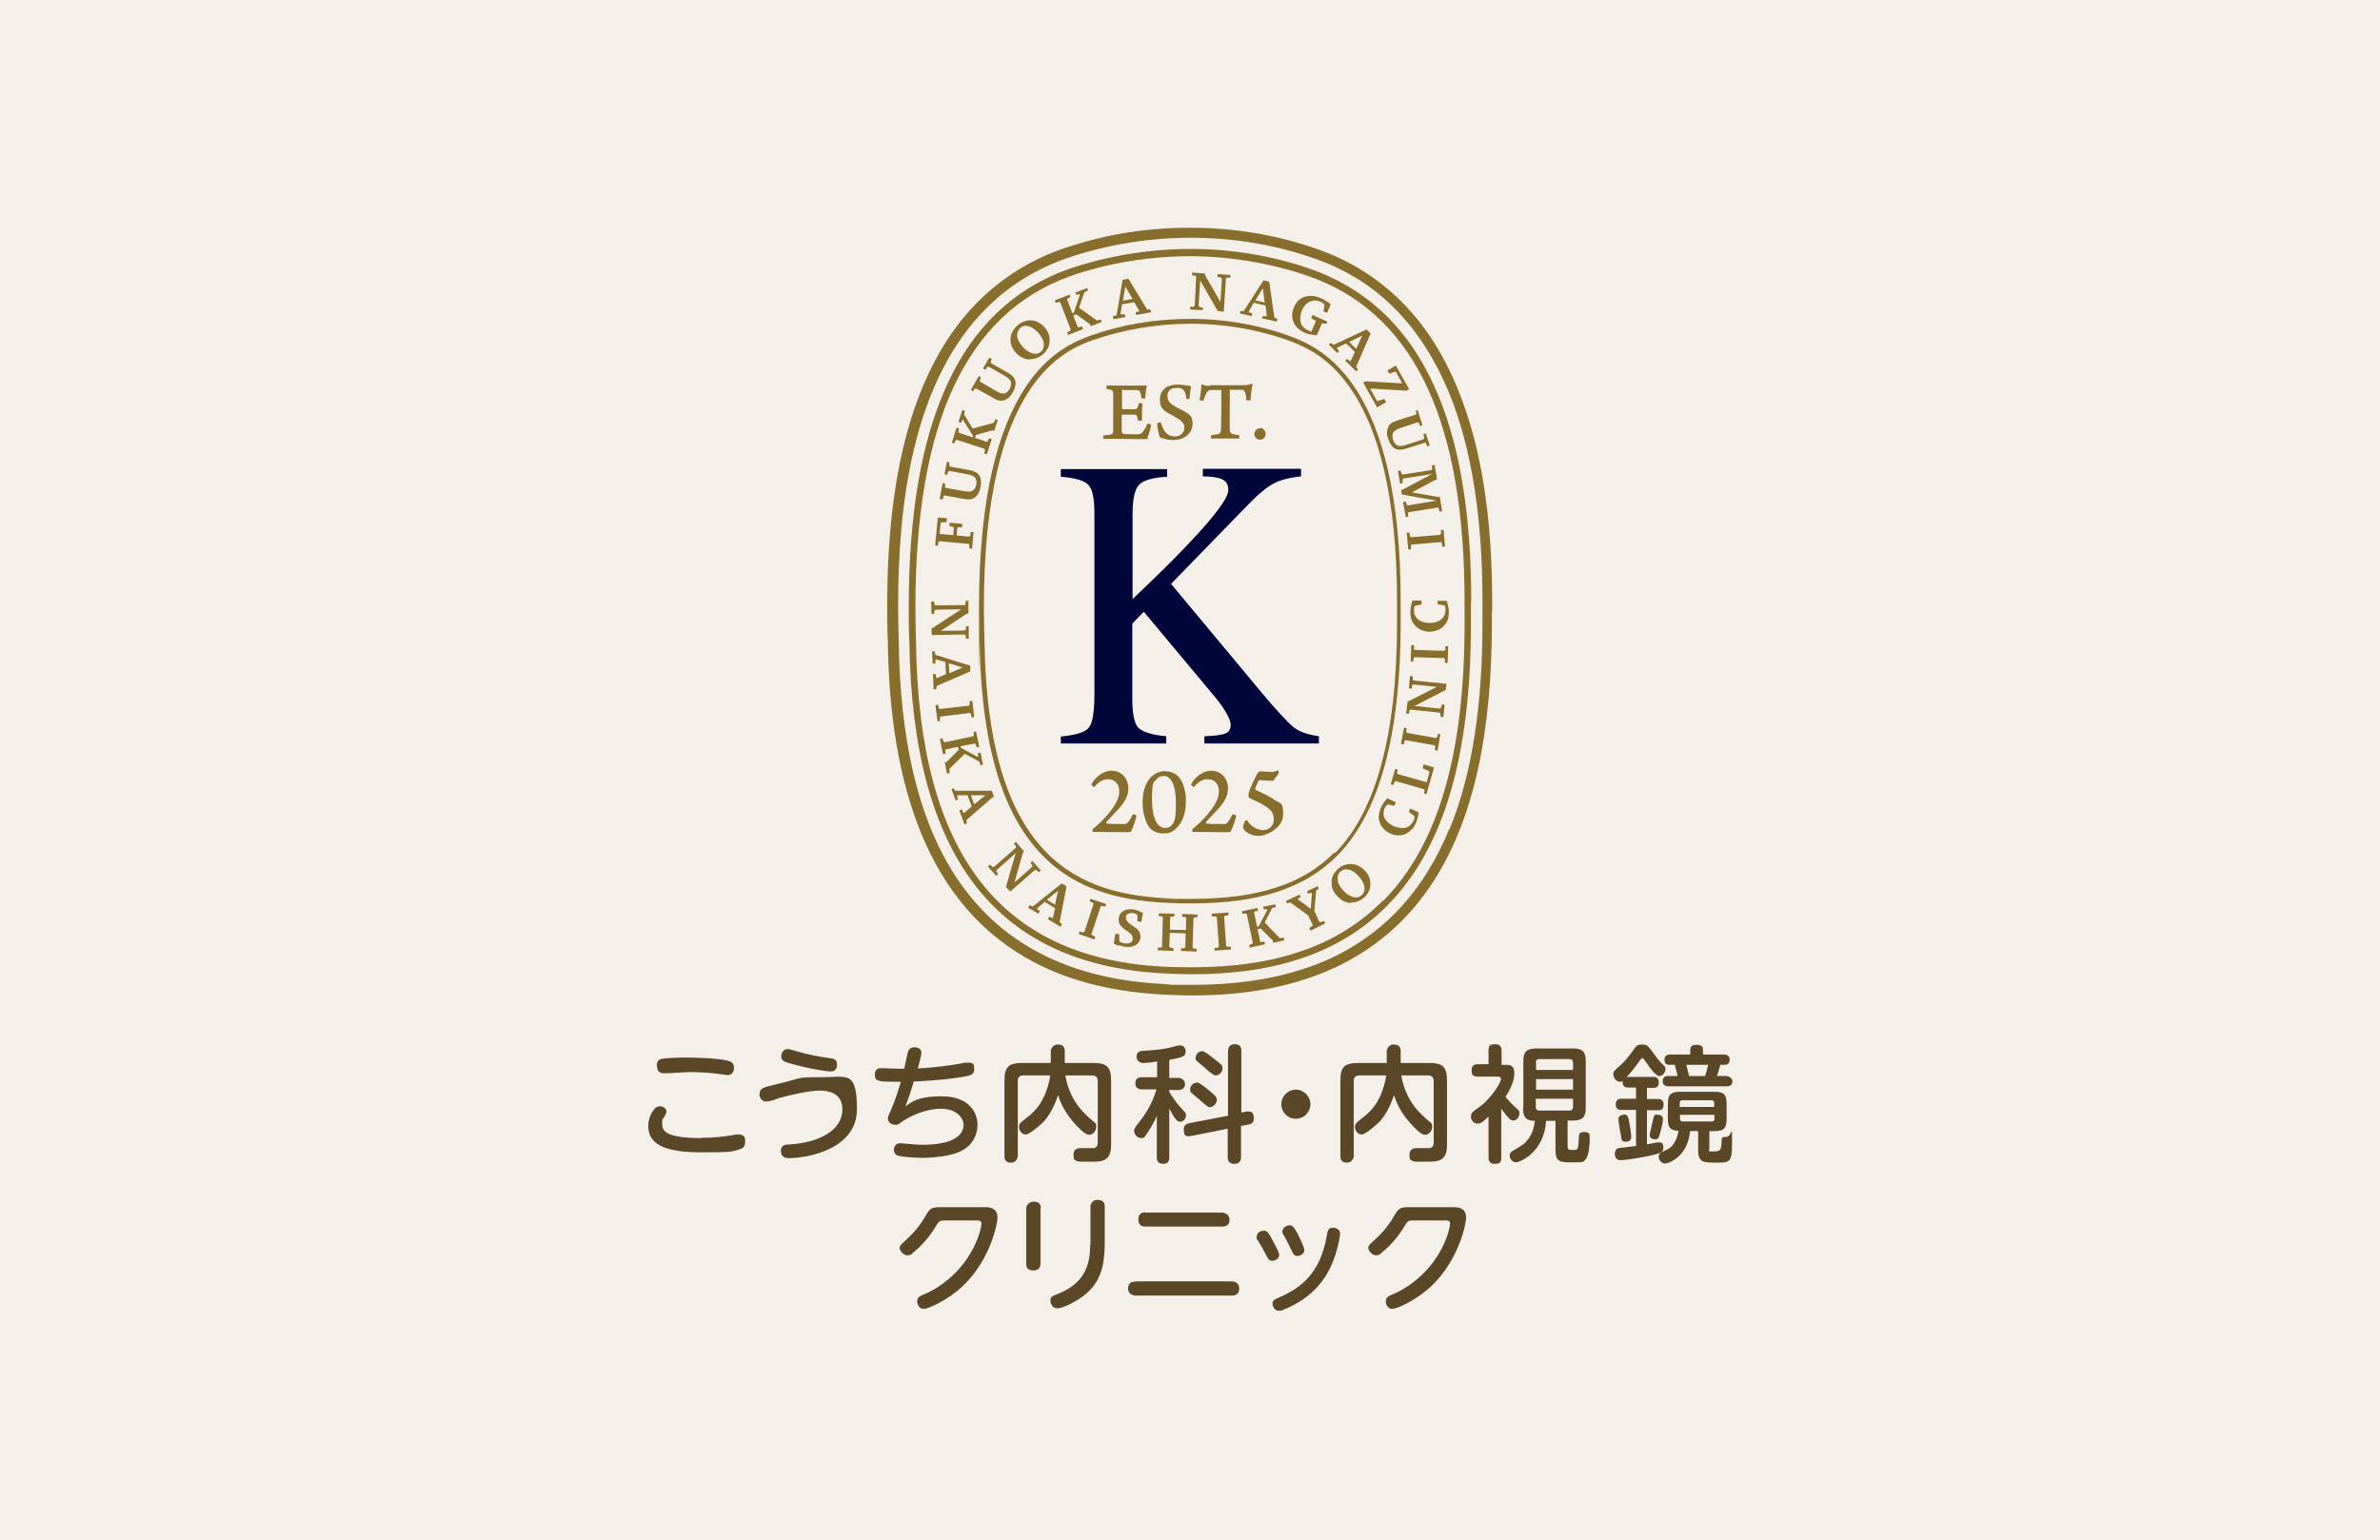 <?xml version="1.0" encoding="UTF-8"?>
<svg id="_レイヤー_2" xmlns="http://www.w3.org/2000/svg" version="1.1" viewBox="0 0 785.7 508.5">
  <!-- Generator: Adobe Illustrator 29.2.1, SVG Export Plug-In . SVG Version: 2.1.0 Build 116)  -->
  <defs>
    <style>
      .st0 {
        fill: #594727;
      }

      .st1 {
        fill: #876e2d;
      }

      .st2 {
        fill: #f4efe8;
      }

      .st3 {
        fill: #00053a;
      }
    </style>
  </defs>
  <g id="_レイヤー_1-2">
    <rect class="st2" y="0" width="785.7" height="508.5"/>
    <g id="_レイヤー_1-21" data-name="_レイヤー_1-2">
      <path class="st0" d="M250.7,361.2c0,1,.6,2.5,2.2,2.5s3.3-.8,4.2-1.1c3.7-1,9.9-2.5,13.6-2.5s7.4,1.4,7.4,6.2c0,7.1-7.9,11-17.5,11.6-1.7,0-2.8.4-2.8,2.1s1,2.4,2.7,2.4c6.4,0,22.4-3.1,22.4-16.1s-3.3-10.6-12-10.6-5.6.2-14.1,2.2c-5.2,1.2-6,1.5-6,3.3h0s0,0,0,0ZM257.9,348.8c0,1.5,1,1.8,3.5,2.5,6.4,1.8,11.9,2.5,12.8,2.5,1.6,0,2.1-1,2.1-2.3s-.4-1.9-2.4-2.1c-3.7-.5-7.3-1.2-10.6-2.2-.5-.2-2.8-.8-3.3-.8-1.2,0-2.1,1.1-2.1,2.5h0ZM216.9,351.9c0,.7,0,2.5,2.3,2.5s7.1-.4,8.4-.4c3.6,0,7.1.2,11.1.8,1,.1,1.1.2,1.5.2,2.1,0,2.1-2.2,2.1-2.5s0-1.5-1.3-2c-2.8-1.2-13.1-1.3-14.5-1.3-3.1,0-7.3.2-8.3.5-1.2.4-1.4,1.4-1.4,2.2h0ZM231.6,375.8c-12,0-13-2.5-13-4.6s0-1.2.8-2.6c.5-1,.6-1.1.6-1.6,0-1-1.1-1.7-2.1-1.7-2.4,0-3.9,4-3.9,6.5,0,7,7.5,8.7,17.8,8.7s10.2-.3,12.6-1.1c1.1-.3,1.6-1.1,1.6-2.3s0-2.5-2.2-2.5-.7,0-1.2.1c-3.9.6-6.1,1-11.1,1h0Z"/>
      <path class="st0" d="M301.8,357.1c1.1,0,9.5-.4,16.5-1.6,2.1-.4,3.3-.7,3.3-2.3s0-2.3-2-2.3-.8,0-3.7.5c-2,.3-6.8,1.1-12.9,1.4.3-1.2,1.2-4.5,1.2-5.2,0-1.2-1.2-1.8-2.4-1.8s-1.9.8-2.1,1.7c-.2.8-1,4.5-1.2,5.4h-1.5c-.9,0-5.2-.2-6.2-.2-1.8,0-2,1.4-2,2.1,0,2.4,1.2,2.4,8.6,2.4-1.3,4.5-2.6,7.8-3.1,8.9-.5,1.2-1.2,2.6-1.2,3.2,0,1.2,1.2,2.1,2.4,2.1s.8-.1,2.7-1.3c2.3-1.5,7.2-4,12.5-4s7.4,3.3,7.4,5.2c0,6.7-11.4,6.7-13.5,6.7s-3.9-.2-5.9-.4c-.9-.1-1.2-.1-1.6-.1-1.1,0-2,.9-2,2.1s.7,1.8,1.4,2c1.5.4,5.1.7,8.2.7s8.9-.5,12.1-2c5-2.3,5.9-6.5,5.9-8.9,0-4.2-2.9-9.4-11.8-9.4s-10.4,2.4-12,3.3c1.5-3.8,2.2-6.4,2.8-8.3h0Z"/>
      <path class="st0" d="M346.7,355.2c-.1.8-.4,2.6-1.2,4.8-2,5.7-4.8,7.7-7.6,9.9-.8.6-1.5,1.2-1.5,2.2s.8,2.5,2.2,2.5,5.5-3.7,6-4.3c2.5-2.8,3.8-6.1,4.7-8.7.6,1.9,2.1,6.1,6.6,10.6,2.5,2.5,3.2,2.5,3.7,2.5,1.2,0,2.3-1.3,2.3-2.6s-.4-1.3-1.2-2c-2.8-2.4-7.6-6.6-9-15h8.8c1.3,0,1.9.7,1.9,1.8v20.4c0,1-.4,1.7-1.4,1.8-.6,0-3.5,0-4.1,0-1.5,0-2.5.5-2.5,2.2s.3,1.7,1.2,2.1c.5.2,1,.2,3.7.2s4.1,0,5.3-.6c2-1,2.2-3.2,2.2-5.1v-21.2c0-4.5-1.6-5.7-5.7-5.7h-9.6v-3.9c0-1.6-.8-2.2-2.4-2.2s-2.2,1.6-2.2,2.2v3.9h-9.6c-4.1,0-5.7,1.2-5.7,5.7v25c0,1.7.8,2.2,2.3,2.2s2.1-1.5,2.1-2.2v-24.8c0-1.1.5-1.8,1.9-1.8h8.7,0Z"/>
      <path class="st0" d="M395.1,357.5c-1.3,0-2.2,1.2-2.2,2.2s.3,1,.6,1.3c.9.8,2.5,2.1,3.4,2.9,1.7,1.5,1.9,1.7,2.5,1.7,1.2,0,2.3-1.4,2.3-2.4s-.5-1.4-2.4-3c-1-.8-3.3-2.8-4.2-2.8h0ZM396.9,347.1c-1.5,0-2.2,1.4-2.2,2.2s.2.9.7,1.3c1,.8,2.5,2.1,3.5,3,1.5,1.2,1.9,1.5,2.5,1.5,1.2,0,2.2-1.3,2.2-2.3s-.1-1.1-3.2-3.5c-.9-.7-2.7-2.2-3.5-2.2h0ZM386.3,349.9c4.6-.8,5.1-1.3,5.1-2.7s-.9-2-1.8-2-.7,0-2.9.6c-2.9.8-6.7,1-9.4,1.2-.8,0-2.1.2-2.1,1.9s1.6,2.1,2.2,2.1c1.3,0,4-.4,4.6-.5v5.2h-5c-.5,0-2.2,0-2.2,2s1.8,2,2.2,2h4.8c-.8,2.5-2.2,6.4-5.5,10.5-1.8,2.4-1.9,2.4-1.9,3.2,0,1.2,1.1,2.4,2.3,2.4s1.3-.6,2-1.6c.7-1,2-3.1,3.2-5.7v13.6c0,.5,0,2.2,2.1,2.2s2-1.7,2-2.2v-16.1c.2.3,1,2,1.8,3.1.5.7,1,1.3,1.9,1.3s1.8-1,1.8-2,0-.8-2-3c-1.1-1.2-2.5-3.2-3.5-4.9v-.6h3.1c1.2,0,2.1-.6,2.1-2s-1.5-2-2.1-2h-3.1v-5.8h0s0,0,0,0ZM409.8,367.5v-20.5c0-1.4-.5-2.2-2.3-2.2s-2.1,1.6-2.1,2.2v21.4l-12.9,2.5c-.8.2-1.7.6-1.7,2s.1,2.7,2.4,2.2l12.1-2.4v9.4c0,.9.2,2.2,2.2,2.2s2.2-1.5,2.2-2.2v-10.3l2.5-.5c.8-.1,1.7-.5,1.7-2s-.4-2.3-1.8-2.3-.4,0-.6,0l-1.8.4h0Z"/>
      <path class="st0" d="M427.8,359.8c-2.6,0-4.8,2.1-4.8,4.8s2.1,4.8,4.8,4.8,4.8-2.2,4.8-4.8-2.2-4.8-4.8-4.8Z"/>
      <path class="st0" d="M457.6,355.2c-.1.8-.4,2.6-1.2,4.8-2,5.7-4.8,7.7-7.6,9.9-.8.6-1.5,1.2-1.5,2.2s.8,2.5,2.2,2.5,5.5-3.7,6-4.3c2.5-2.8,3.8-6.1,4.7-8.7.6,1.9,2.1,6.1,6.6,10.6,2.5,2.5,3.2,2.5,3.7,2.5,1.2,0,2.3-1.3,2.3-2.6s-.4-1.3-1.2-2c-2.8-2.4-7.6-6.6-9-15h8.8c1.3,0,1.9.7,1.9,1.8v20.4c0,1-.4,1.7-1.4,1.8-.6,0-3.5,0-4.1,0-1.5,0-2.5.5-2.5,2.2s.3,1.7,1.2,2.1c.5.2,1,.2,3.7.2s4.1,0,5.3-.6c2-1,2.2-3.2,2.2-5.1v-21.2c0-4.5-1.6-5.7-5.7-5.7h-9.6v-3.9c0-1.6-.8-2.2-2.4-2.2s-2.2,1.6-2.2,2.2v3.9h-9.6c-4.1,0-5.7,1.2-5.7,5.7v25c0,1.7.8,2.2,2.3,2.2s2.1-1.5,2.1-2.2v-24.8c0-1.1.5-1.8,1.9-1.8h8.7,0Z"/>
      <path class="st0" d="M495.7,351.4v-4.4c0-.8-.1-2.2-2-2.2s-2.3.5-2.3,2.2v4.4h-3.4c-.5,0-2.2,0-2.2,1.9s.7,2.2,2.2,2.2h6.5c.2,0,1,0,1,.7,0,1.6-3.6,6.7-6.8,9.1-.4.3-2.4,1.7-2.5,1.9-.3.3-.6.8-.6,1.5,0,1.1.8,2.3,2.1,2.3s1.7-.5,3.7-2.3v13.4c0,.6,0,2.2,2,2.2s2.2-.6,2.2-2.2v-16c2.7,3.7,3.3,3.9,4,3.9,1.1,0,2-1.3,2-2.3s-.1-.9-1.8-2.5c-1-.9-2.1-2.2-2.8-3,1.4-2.2,2.9-5.1,2.9-7.7s-1-2.9-3.3-2.9h-1,0ZM519.3,362.8v2.7c0,.8-.4,1.2-1.2,1.2h-9.9c-.8,0-1.2-.4-1.2-1.2v-2.7h12.2,0ZM507,350.9c0-.8.4-1.2,1.2-1.2h9.9c.8,0,1.2.4,1.2,1.2v2.4h-12.2v-2.4h0ZM519.3,359.8h-12.2v-3.5h12.2v3.5ZM502.8,366c0,3.1,1.2,4.1,3.9,4.1-.2,1.5-.5,3.7-2.1,5.9-1.2,1.7-1.9,2.1-5.2,4-.8.4-1,1-1,1.6,0,1.2,1,2.2,2.1,2.2s9.3-3.2,9.9-13.7h3.1v9.4c0,4.2,1.4,4.3,5.4,4.3s3.8,0,4.7-1.2c1-1.3,1.2-4.9,1.2-6.6s0-2.2-1.9-2.2-1.6.9-1.7,2.6c-.2,3.3-.3,3.3-1.8,3.3s-1.9,0-1.9-1.3v-8.4h1.8c3.1,0,4.2-1.1,4.2-4.1v-15.6c0-3.1-1.2-4.1-4.2-4.1h-12.2c-2.9,0-4.2,1-4.2,4.1v15.6h0,0Z"/>
      <path class="st0" d="M547,368c-1,0-1,.5-1.4,2.2-.3,1.6-1,4.1-1,4.6,0,1.1,1.2,1.4,1.8,1.4,1.1,0,1.2-.6,1.6-1.9.5-1.7,1-4,1-4.7,0-1.5-1.3-1.5-2-1.5h0ZM536.1,368.1c-.7,0-1.8.3-1.8,1.3s.6,4.7.8,5.4c.2,1.5.2,2.2,1.5,2.2s1.9-.5,1.9-1.6-.3-3.1-.7-5c-.3-1.8-.5-2.4-1.8-2.4h0,0ZM557.6,355.3c-.1-.6-.8-3.2-.9-3.7h7.2c-.3,1.5-.8,3.2-1,3.7h-5.3ZM562.2,348.2v-1.6c0-1.5-1.3-1.6-2.2-1.6s-2,.2-2,1.6v1.6h-6.6c-1.1,0-1.9.4-1.9,1.7s.6,1.7,1.7,1.7h1.7c.8,3.1.9,3.4.9,3.7h-3.1c-1.2,0-1.8.6-1.8,1.7,0,1.6,1.4,1.7,1.9,1.7h19.2c1.2,0,1.9-.5,1.9-1.7s-1.5-1.7-1.9-1.7h-3.2c.1-.4.8-2.2,1.1-3.7h1.4c1.1,0,1.7-.6,1.7-1.7,0-1.5-1.2-1.7-1.9-1.7h-6.8,0ZM537.4,355.6c0,0-.2,0-.4,0,1.2-1.2,2.5-2.8,4.4-5.5.4-.5.5-.7.8-.7s.4.2,1.4,1.6c1.1,1.7,3.1,4.3,4.2,4.3s2-1.2,2-2.2-.2-.9-.8-1.5c-1.1-1.1-1.8-1.9-3.2-3.9-1.7-2.3-2-2.8-3.6-2.8s-1.8.2-2.7,1.4c-1.6,2.3-2.8,3.9-4.6,5.5-2.1,1.8-2.3,2-2.3,3s1,2.4,2.1,2.4.7-.2,1-.4c0,.3-.4,2.3,1.8,2.3h2.6v3.7h-4.7c-.6,0-2,0-2,1.9s1.5,1.8,2,1.8h4.7v11.9c-.9.1-5.3.7-5.7.7-1,.1-1.3,1.3-1.3,1.8,0,1.2.5,2.2,1.9,2.2s7.5-.9,11.4-1.9c1.8-.5,2.7-.7,2.7-2.2s-.5-1.8-1.4-1.8-3.4.6-4,.7v-11.3h3.7c1,0,1.8-.2,1.8-1.9s-1.2-1.8-1.8-1.8h-3.7v-3.7h2.1c.6,0,1.8,0,1.8-1.8s-1.3-1.8-1.8-1.8h-8.2s0,0,0,0ZM566,369.4c0,.6-.3.9-.9.9h-9.6c-.6,0-.9-.3-.9-.9v-1.3h11.4v1.3h0ZM554.5,365.5v-1.3c0-.5.2-.9.9-.9h9.6c.7,0,.9.4.9.9v1.3h-11.4,0ZM550.6,369.1c0,3.4.8,4.1,3.5,4.3-.5,3.8-2.6,5.7-3.6,6.1-2.6,1.2-2.9,1.4-2.9,2.5s1,2.2,2.1,2.2,7.5-2.2,8.2-10.7h2.7v6.1c0,4.3,1.7,4.3,6.1,4.3s5.1,0,5.1-6.8,0-1.7-1.9-1.7-1.4.5-1.6,2.3c-.2,2.1-.4,2.5-2.6,2.5s-1.4,0-1.4-1.2v-5.5h1.4c3.5,0,4.3-.9,4.3-4.3v-4.4c0-3.5-.8-4.3-4.3-4.3h-10.8c-3.5,0-4.3.9-4.3,4.3v4.4h0,0Z"/>
      <path class="st0" d="M311,398.6c-2.7,0-3.8,0-5.1,2.3-1.5,2.6-3.2,5.3-6.9,8.6-1.6,1.5-2,1.8-2,2.6s1.2,2.4,2.5,2.4,1.5-.5,2-.9c3-2.5,5.4-5.3,7.4-8.6,1-1.7,1.2-2,2.7-2h10.9c.7,0,1.5,0,1.5,1s-.6,3.7-2,6.7c-4,8.8-11.1,14.1-16.3,16.4-2.1.9-2.9,1.2-2.9,2.6s.9,2.5,2.2,2.5,7.9-2.8,13-7.7c9.2-8.9,11.3-20.8,11.3-22.4,0-3.5-3-3.5-4.2-3.5h-14.1Z"/>
      <path class="st0" d="M465.7,398.6c-2.7,0-3.8,0-5.1,2.3-1.5,2.6-3.2,5.3-6.9,8.6-1.6,1.5-2,1.8-2,2.6s1.2,2.4,2.5,2.4,1.5-.5,2-.9c3-2.5,5.4-5.3,7.4-8.6,1-1.7,1.2-2,2.7-2h10.9c.7,0,1.5,0,1.5,1s-.6,3.7-2,6.7c-4,8.8-11.1,14.1-16.3,16.4-2.1.9-2.9,1.2-2.9,2.6s.9,2.5,2.2,2.5,7.9-2.8,13-7.7c9.2-8.9,11.3-20.8,11.3-22.4,0-3.5-3-3.5-4.2-3.5h-14.1ZM442.4,407.4c0-1.8-1.9-2-2.3-2-1.7,0-1.8.9-2.2,3.2-2.2,11.9-8.4,16.5-14.9,19.5-2.6,1.1-2.9,1.3-2.9,2.4s.9,2.3,2,2.3.8,0,2.7-.8c9.2-4,12.8-10.2,14.4-13.5,2.6-5.5,3.2-10.9,3.2-11h0ZM423.3,406.5c0,.5.2,1,.7,1.7.8,1.5,1.5,2.8,2.1,4.1.9,1.9,1.1,2.4,2.2,2.4s2.3-.8,2.3-1.9-2.2-5.3-2.2-5.4c-1.3-2.3-1.7-2.8-2.7-2.8s-2.3.8-2.3,1.9h0ZM414.8,408.4c0,.5.2,1,.5,1.3,1.5,2.4,1.7,2.8,2.3,4,1.1,2.1,1.3,2.6,2.4,2.6s2.3-.8,2.3-1.9-2-4.4-2.8-6c-.9-1.5-1.2-2-2.3-2s-2.3.6-2.3,1.9h0ZM374.8,423.2c-1.2,0-2.4.4-2.4,2.3s1.9,2.3,2.4,2.3h31.9c1.2,0,2.4-.5,2.4-2.4s-1.8-2.3-2.4-2.3h-31.9ZM378.2,400.3c-.6,0-2.4,0-2.4,2.4s1.9,2.3,2.4,2.3h25.3c1.3,0,2.4-.5,2.4-2.3s-1.8-2.3-2.4-2.3h-25.3ZM359.9,410.9c0,5.5-1,12.3-10.1,16.1-2.6,1-3,1.2-3,2.4s.7,2.6,2.3,2.6,6.6-2.2,9.9-5.2c5.1-4.6,5.7-10.7,5.7-16.8v-11.6c0-1.5-.8-2.2-2.4-2.2s-2.3,1.3-2.3,2.2v12.5h0ZM343.6,399c0-1.6-.8-2.2-2.4-2.2s-2.4,1.3-2.4,2.2v18.3c0,1.2.4,2.2,2.4,2.2s2.3-1.4,2.3-2.2v-18.3Z"/>
      <polygon class="st1" points="307.5 202.7 308.4 202.7 308.5 201.6 308.8 201.3 317.3 201.2 307.5 207.6 307.6 209.7 318.5 209.5 318.8 209.9 318.9 210.9 319.8 210.9 319.8 206.7 318.9 206.8 318.8 207.9 318.5 208.2 310.6 208.3 319.2 202.6 319.7 202.6 319.7 198.4 318.8 198.4 318.7 199.6 318.5 199.8 308.8 199.9 308.5 199.6 308.3 198.6 307.4 198.6 307.5 202.7"/>
      <path class="st1" d="M308.8,216.2l-.2-1.1h-.9s.2,4,.2,4h.9s0-1.2,0-1.2l.2-.2,3.1.9.2,4-3,1.3h-.2c0-.1-.2-1.3-.2-1.3h-.9s.2,5,.2,5h.9s.1-1.1.1-1.1l11.1-4.8v-1.9c-.1,0-11.6-3.6-11.6-3.6ZM313.4,222.2l-.2-3.2,4.6,1.4-4.4,1.9h0Z"/>
      <polygon class="st1" points="309.5 238.2 310.3 238.1 310.3 236.9 310.5 236.6 320.2 235.4 320.5 235.7 320.8 236.9 321.6 236.8 321 231.4 320.1 231.5 320.1 232.7 319.9 233 310.3 234.1 309.9 233.9 309.7 232.7 308.8 232.8 309.5 238.2"/>
      <polygon class="st1" points="311.3 249 312.2 248.9 312 247.8 312.3 247.4 316.3 246.6 316.5 247.6 312.5 251.6 311.9 251.7 312.6 255.4 313.5 255.3 313.4 253.9 318.5 248.9 323.3 251.5 323.7 252.7 324.5 252.5 323.7 248.5 322.8 248.7 322.9 249.7 322.7 249.9 317.2 246.9 317.1 246.4 321.8 245.5 322.1 245.7 322.4 246.8 323.3 246.6 322.2 241.5 321.4 241.7 321.5 242.8 321.3 243.1 311.8 245.1 311.5 244.9 311.1 243.8 310.3 244 311.3 249"/>
      <path class="st1" d="M315.4,261.3l-.5-1-.8.3,1.4,3.7.8-.3-.3-1.1v-.3c.1,0,3.4,0,3.4,0l1.4,3.7-2.5,2.1h-.3s-.5-1.1-.5-1.1l-.8.3,1.7,4.6.8-.3-.2-1.1,9.1-7.9-.7-1.8h-12c0,0,0,0,0,0h0ZM321.6,265.6l-1.1-3h4.8c0,0-3.7,3-3.7,3h0Z"/>
      <polygon class="st1" points="328.9 289.2 329.5 288.6 328.9 287.7 329 287.3 335.3 281.7 332.1 292.9 333.5 294.4 341.6 287.3 342.1 287.3 342.9 288 343.6 287.4 340.8 284.3 340.2 284.9 340.8 285.8 340.8 286.2 334.9 291.4 337.7 281.5 338.1 281.2 335.4 278 334.7 278.6 335.4 279.5 335.4 279.9 328.1 286.3 327.6 286.2 326.8 285.5 326.1 286.1 328.9 289.2"/>
      <path class="st1" d="M340.9,299.3l-1-.4-.5.8,3.4,2,.5-.8-.9-.7v-.3s2.5-2.1,2.5-2.1l3.4,2.1-.7,3.2h-.2c0,.1-1-.4-1-.4l-.5.8,4.2,2.5.5-.8-.8-.7,2.3-11.8-1.6-1-9.4,7.5h0,0ZM348.4,298.8l-2.8-1.7,3.7-3-1,4.7h0Z"/>
      <polygon class="st1" points="361.3 310.2 361.6 309.3 360.5 308.8 360.3 308.5 363.4 299.2 363.7 299.1 364.9 299.4 365.2 298.5 360 296.8 359.7 297.6 360.8 298.1 361 298.5 358 307.7 357.6 307.9 356.4 307.6 356.1 308.4 361.3 310.2"/>
      <path class="st1" d="M369.4,312.1c.6.2,1.2.3,1.7.5,1.4.2,2.6.1,3.6-.4,1-.5,1.6-1.4,1.8-2.5,0-.5,0-1.1-.2-1.6-.2-.5-.5-1-1-1.4-.4-.3-.8-.7-1.4-1-.5-.4-.9-.6-1-.7-.5-.4-.8-.8-1-1.1-.2-.3-.2-.7-.2-1.1,0-.5.3-.9.8-1.1.4-.2,1-.3,1.6-.2.3,0,.5.1.7.2.2,0,.4.2.5.3l.2.3v1.9l1.3.2.5-2.9c-.5-.3-1.1-.5-1.6-.8-.5-.2-1.1-.3-1.6-.4-1.3-.2-2.3,0-3.2.5-.9.5-1.4,1.3-1.6,2.4,0,.4,0,.9.1,1.4s.4.9.8,1.3.9.9,1.7,1.4c.2.1.4.2.5.3.6.5,1.1.9,1.3,1.3.2.4.3.8.2,1.3,0,.5-.4.9-.8,1.1s-1.1.3-1.8.2c-.3,0-.5-.1-.8-.2s-.5-.2-.8-.3l-.2-.3v-2.2c0,0-1.3-.2-1.3-.2l-.5,3.3c.5.3,1.1.5,1.6.7h0Z"/>
      <polygon class="st1" points="382.5 302.5 383.6 302.6 383.9 302.9 383.6 312.6 383.3 312.9 382.2 312.9 382.2 313.8 387.4 314 387.4 313.1 386.3 312.9 386 312.6 386.2 308 391.4 308.2 391.3 312.8 391 313.1 389.9 313.1 389.9 314 395 314.2 395.1 313.3 394 313.2 393.7 312.9 394 303.2 394.3 302.9 395.4 302.8 395.4 302 390.3 301.8 390.2 302.7 391.3 302.8 391.6 303.1 391.5 307.1 386.2 307 386.3 303 386.6 302.7 387.7 302.6 387.7 301.7 382.6 301.6 382.5 302.5"/>
      <polygon class="st1" points="406.4 313.5 406.3 312.6 405.1 312.6 404.8 312.4 404.1 302.6 404.4 302.4 405.6 302.2 405.5 301.3 400 301.7 400.1 302.6 401.3 302.6 401.7 302.8 402.4 312.5 402.1 312.9 400.9 313 401 313.9 406.4 313.5"/>
      <polygon class="st1" points="417.6 311.8 417.4 310.9 416.4 311.1 416 310.9 415.2 306.8 416.2 306.6 420.2 310.6 420.3 311.3 424 310.5 423.8 309.6 422.5 309.8 417.5 304.6 420 299.8 421.2 299.5 421 298.6 417 299.4 417.2 300.3 418.2 300.2 418.4 300.4 415.5 305.9 415 306 414 301.3 414.2 301 415.3 300.7 415.1 299.8 410 300.9 410.2 301.8 411.3 301.6 411.6 301.8 413.6 311.4 413.4 311.7 412.4 312 412.5 312.9 417.6 311.8"/>
      <polygon class="st1" points="424.9 298.3 426 298 431.9 302.3 433.4 305.5 433.2 305.8 432.2 306.4 432.6 307.3 437.5 304.9 437.1 304.1 436 304.5 435.6 304.5 433.9 300.8 434.5 294 435.4 293.4 435 292.6 431.5 294.3 431.8 295.1 432.9 294.8 433.1 295 432.7 300.1 428.5 297 428.5 296.7 429.4 296.2 429 295.4 424.5 297.5 424.9 298.3"/>
      <path class="st1" d="M445.8,298c1.7.1,3.2-.5,4.6-1.7.6-.5,1-1.1,1.4-1.8s.5-1.4.6-2.1c0-.9,0-1.7-.3-2.5-.3-.8-.8-1.6-1.4-2.3-.7-.8-1.5-1.3-2.3-1.7-.8-.4-1.7-.6-2.7-.6-.7,0-1.4.2-2.1.4-.7.3-1.3.7-1.9,1.2-.6.6-1.1,1.2-1.5,1.9-.4.7-.6,1.4-.6,2.2,0,.8,0,1.7.3,2.5s.8,1.6,1.5,2.3c1.3,1.5,2.8,2.2,4.4,2.4h0s0,0,0,0ZM445.3,287.1c1.1.3,2.2,1.1,3.3,2.3,1,1.2,1.7,2.3,1.8,3.5.2,1.1-.1,2-.9,2.7-.8.7-1.7.9-2.8.6s-2.2-1-3.3-2.2c-1.1-1.2-1.7-2.3-1.8-3.5-.1-1.1.1-2,.9-2.7.8-.7,1.7-.9,2.8-.6h0Z"/>
      <path class="st1" d="M465.6,266.9l-.5,1.2,1.8,1.3v.4c.1.2,0,.4,0,.6,0,.2-.1.3-.2.5-.6,1.2-1.4,2-2.6,2.4-1.2.3-2.5.1-4-.5-1.4-.7-2.4-1.5-3-2.6-.5-1.1-.5-2.2,0-3.3.1-.2.2-.4.4-.6.1-.2.3-.4.5-.6h.4c0-.1,1.9.4,1.9.4l.5-1.2-2.8-1.3c-.5.5-.9,1-1.2,1.5s-.7,1-.9,1.6c-.4.9-.6,1.7-.7,2.5s0,1.6.3,2.4c.3.8.7,1.5,1.3,2.1.6.6,1.3,1.1,2.1,1.5,1.1.5,2.1.7,3.2.6,1.1,0,2.1-.4,3-1.1.4-.3.8-.7,1.2-1.1s.7-1,1-1.6c.3-.6.5-1.2.7-1.9.2-.6.3-1.3.3-1.9l-2.9-1.3h0Z"/>
      <polygon class="st1" points="473.4 253.4 470 252.4 469.6 253.7 471.7 254.6 471.9 254.9 471 258.3 461.4 255.6 461.2 255.2 461.4 254.1 460.6 253.9 459.1 259 460 259.2 460.4 258.1 460.7 257.9 470.1 260.6 470.3 260.9 470.1 262 470.9 262.3 473.4 253.4"/>
      <polygon class="st1" points="475.5 242.4 474.7 242.3 474.4 243.5 474 243.7 464.5 242 464.2 241.6 464.4 240.4 463.5 240.3 462.5 245.6 463.4 245.8 463.7 244.6 464 244.4 473.6 246.1 473.8 246.4 473.7 247.7 474.6 247.8 475.5 242.4"/>
      <polygon class="st1" points="476.9 232.7 476 232.6 475.7 233.7 475.4 234 467 233.1 477.3 227.8 477.5 225.8 466.7 224.7 466.4 224.4 466.4 223.3 465.5 223.2 465.1 227.3 466 227.4 466.2 226.3 466.5 226 474.3 226.8 465.1 231.5 464.7 231.5 464.2 235.6 465.1 235.7 465.3 234.6 465.6 234.3 475.2 235.3 475.5 235.6 475.6 236.7 476.5 236.8 476.9 232.7"/>
      <polygon class="st1" points="478.1 213.4 477.2 213.4 477.1 214.6 476.8 214.9 467 214.6 466.8 214.3 466.8 213 465.9 213 465.7 218.4 466.5 218.5 466.7 217.3 467 217 476.7 217.3 477 217.6 477 218.9 477.9 218.9 478.1 213.4"/>
      <path class="st1" d="M474.6,198.2v1.3l2.2.4.3.3c0,.2.1.4.1.6,0,.2,0,.4,0,.5,0,1.4-.5,2.4-1.4,3.2-.9.8-2.2,1.2-3.8,1.2s-2.8-.4-3.8-1.1c-.9-.8-1.4-1.8-1.4-3s0-.5,0-.7.1-.5.2-.7l.3-.2,2-.4v-1.3h-3c-.2.6-.4,1.3-.5,1.9s-.2,1.2-.2,1.9c0,.9.1,1.8.4,2.6.3.8.7,1.4,1.3,2,.6.6,1.3,1.1,2.1,1.4s1.7.5,2.6.5,2.2-.3,3.2-.8c1-.5,1.7-1.3,2.3-2.2.3-.5.5-1,.6-1.5.1-.6.2-1.2.2-1.8s0-1.3-.2-2c-.1-.6-.3-1.3-.5-1.9h-3.1,0Z"/>
      <polygon class="st1" points="321.4 175.7 320.5 175.6 320.3 176.9 320 177.2 315.8 176.8 316 174.4 316.2 174.1 317.6 174.1 317.7 173 313.5 172.6 313.4 173.7 314.7 174 314.9 174.3 314.7 176.7 310.2 176.3 310.5 172.7 310.7 172.5 312.5 172.4 312.6 171.1 309.6 170.9 308.7 180.1 309.6 180.2 309.8 179 310.1 178.7 319.8 179.6 320 180 320 181.1 320.9 181.2 321.4 175.7"/>
      <path class="st1" d="M311.2,164.9l.3-1.1.3-.2,6.2,1.1c.9.2,1.6.2,2.1.2.5,0,1-.2,1.4-.4.5-.3,1-.8,1.4-1.4.4-.6.6-1.4.8-2.2.3-1.7.2-3-.4-3.9-.6-.9-1.7-1.5-3.4-1.8l-6.2-1.1-.3-.3v-1.1c.1,0-.8-.2-.8-.2l-.8,4.1.9.2.3-1.1.4-.2,6,1.1c1.2.2,2.1.6,2.5,1.1s.6,1.3.4,2.2c-.2,1.1-.6,1.8-1.2,2.1-.6.4-1.5.4-2.7.2l-6.2-1.1-.2-.3v-1.1c.1,0-.8-.2-.8-.2l-1,5.2.9.2h0,0Z"/>
      <polygon class="st1" points="327.4 145 326.5 144.7 326.1 145.7 325.8 145.9 321.9 144.6 322.2 143.6 327.6 142.1 328.2 142.3 329.4 138.7 328.6 138.4 328.1 139.6 321.1 141.5 318.3 136.9 318.5 135.6 317.7 135.4 316.4 139.3 317.3 139.6 317.7 138.6 317.9 138.6 321.2 143.9 321.1 144.4 316.5 142.9 316.4 142.5 316.6 141.5 315.8 141.2 314.2 146.2 315 146.4 315.5 145.4 315.8 145.2 325 148.2 325.2 148.6 324.9 149.7 325.8 150 327.4 145"/>
      <path class="st1" d="M321.2,129.3l.6-1h.4c0-.1,5.5,3,5.5,3,.8.5,1.4.8,1.9.9s1,.2,1.4.1c.6-.1,1.2-.4,1.8-.8.6-.5,1.1-1.1,1.5-1.9.9-1.5,1.1-2.8.9-3.8-.3-1.1-1.1-2-2.6-2.8l-5.5-3.1v-.4c-.1,0,.3-1,.3-1l-.8-.4-2.1,3.6.8.4.7-1h.4c0,0,5.3,3,5.3,3,1.1.6,1.8,1.3,2,1.9s.1,1.4-.3,2.3c-.5.9-1.1,1.5-1.8,1.6-.7.1-1.5,0-2.6-.7l-5.5-3.2v-.4c-.1,0,.4-1,.4-1l-.8-.4-2.6,4.6.8.4h0s0,0,0,0Z"/>
      <path class="st1" d="M339.9,118.6c1.7,0,3.2-.5,4.6-1.8.6-.5,1-1.1,1.4-1.8s.5-1.4.6-2.2c0-.9,0-1.7-.3-2.5-.3-.8-.8-1.6-1.4-2.3-.7-.8-1.5-1.3-2.3-1.7-.8-.4-1.7-.6-2.7-.5-.7,0-1.4.2-2.1.5s-1.3.7-1.9,1.2c-.6.6-1.1,1.2-1.5,1.9s-.6,1.4-.7,2.2c0,.8,0,1.7.3,2.5.3.8.8,1.6,1.4,2.3,1.3,1.4,2.8,2.2,4.4,2.3h0ZM339.5,107.7c1.1.3,2.2,1,3.3,2.2,1,1.2,1.6,2.3,1.8,3.4.1,1.1-.1,2-.9,2.8-.8.7-1.7.9-2.8.6-1.1-.3-2.2-1-3.3-2.2-1-1.2-1.7-2.3-1.8-3.4-.1-1.1.2-2,1-2.8.8-.7,1.7-.9,2.8-.6h0Z"/>
      <polygon class="st1" points="357.5 108.7 357.2 107.8 356.1 108.1 355.8 108 354.3 104.2 355.3 103.8 359.9 107.1 360.1 107.7 363.7 106.3 363.4 105.5 362.1 105.8 356.2 101.6 358 96.5 359.2 95.9 358.9 95.1 355 96.6 355.3 97.4 356.3 97.1 356.5 97.3 354.5 103.2 354 103.4 352.3 98.9 352.4 98.6 353.4 98.1 353.1 97.3 348.2 99.2 348.5 100 349.6 99.7 350 99.8 353.5 108.9 353.3 109.2 352.3 109.7 352.6 110.6 357.5 108.7"/>
      <path class="st1" d="M368.5,104.1l-1.1.4.2.9,3.9-.7-.2-.9h-1.2c0,0-.2-.1-.2-.1l.5-3.2,4-.7,1.7,2.8v.2c-.1,0-1.2.3-1.2.3l.2.9,4.9-.9-.2-.9h-1.1l-6.2-10.2-1.9.4-2,11.8h0,0ZM373.9,98.7l-3.2.6.8-4.7,2.4,4.1h0Z"/>
      <polygon class="st1" points="397.1 102.4 397.1 101.6 396 101.4 395.7 101 396.2 92.6 402 102.7 404 102.9 404.7 92 405 91.7 406.1 91.7 406.2 90.8 402 90.5 401.9 91.4 403 91.6 403.4 92 402.9 99.7 397.8 90.8 397.8 90.3 393.6 90 393.5 90.9 394.7 91.1 394.9 91.3 394.4 100.9 394 101.3 392.9 101.3 392.9 102.2 397.1 102.4"/>
      <path class="st1" d="M410.6,102.7h-1.1c0,0-.2.8-.2.8l3.9.9.2-.9-1.1-.4v-.3c-.1,0,1.6-2.8,1.6-2.8l3.9.9.4,3.3-.2.2h-1.2c0-.1-.2.7-.2.7l4.9,1.1.2-.9-1-.4-1.7-11.9-1.9-.4-6.5,10.1h0,0ZM417.6,99.9l-3.2-.7,2.5-4,.6,4.7h0Z"/>
      <path class="st1" d="M433,105.2l1.2.6.2.3-1.5,3.4c-.2,0-.4-.1-.6-.2l-.4-.2c-1.3-.6-2.2-1.4-2.5-2.6s-.2-2.5.4-4c.6-1.4,1.5-2.4,2.6-2.9,1.1-.5,2.3-.5,3.5,0,.2.1.5.2.7.4.2.1.4.3.6.5v.4c.1,0-.3,1.9-.3,1.9l1.2.5,1.2-2.8c-.5-.5-1.1-.9-1.7-1.2-.5-.4-1.1-.7-1.7-.9-1.9-.8-3.6-.9-5.2-.4-1.6.5-2.8,1.7-3.5,3.4-.8,1.7-.8,3.4-.2,4.9s1.8,2.7,3.6,3.5c.6.3,1.2.5,1.9.6s1.4.3,2.2.3l1.7-3.9h.4c0-.1,1,.2,1,.2l.4-.8-4.9-2.2-.4.8h0Z"/>
      <path class="st1" d="M440.2,113.9l-.9-.7-.6.6,2.8,2.8.6-.6-.7-.9v-.3s3-1.4,3-1.4l2.9,2.8-1.4,3h-.3c0,0-.9-.7-.9-.7l-.6.6,3.6,3.5.6-.6-.6-.9,4.8-11-1.4-1.3-10.9,5.1h0,0ZM447.7,115.2l-2.3-2.3,4.3-2.1-2,4.4h0,0Z"/>
      <polygon class="st1" points="458 122.3 458.7 123.4 460.5 122.7 460.9 122.9 462.9 126.6 450.9 125.9 450 126.3 454.6 134.5 457.6 132.8 457 131.7 454.9 132.4 454.6 132.4 452.3 128.3 464.3 129 465.2 128.5 460.8 120.7 458 122.3"/>
      <path class="st1" d="M467.3,135.5l.3,1.1-.2.3-6,1.9c-.9.3-1.5.6-1.9.8-.4.3-.8.6-1,1-.3.5-.5,1.1-.6,1.9s0,1.5.4,2.4c.5,1.6,1.3,2.7,2.2,3.2s2.2.5,3.8,0l6-1.9h.4c0,.1.5,1.2.5,1.2l.8-.3-1.3-4-.8.3.3,1.2-.2.4-5.8,1.9c-1.2.4-2.1.5-2.8.2s-1.1-.8-1.5-1.8c-.3-1-.3-1.8,0-2.4s1.1-1.1,2.2-1.5l6-2,.3.2.4,1.1.8-.3-1.6-5-.8.3h0s0,0,0,0Z"/>
      <polygon class="st1" points="462.2 159.7 463.1 159.5 463 158.4 463.3 158 472.8 156.5 462.6 161.9 462.8 163.3 474.3 165.3 464.7 166.9 464.4 166.7 464.1 165.6 463.2 165.8 464.1 170.8 464.9 170.6 464.8 169.4 465.1 169.1 474.6 167.6 474.9 167.7 475.2 168.9 476.1 168.8 475.3 164 474.8 164.1 466.1 162.6 473.9 158.4 474.4 158.3 473.6 153.5 472.7 153.7 472.8 154.9 472.6 155.2 463.1 156.7 462.7 156.5 462.4 155.4 461.5 155.5 462.2 159.7"/>
      <polygon class="st1" points="464.9 181.4 465.8 181.4 465.8 180.1 466 179.8 475.7 179 476 179.3 476.1 180.5 477 180.5 476.6 175 475.7 175 475.7 176.3 475.5 176.6 465.8 177.4 465.5 177.1 465.3 175.9 464.4 175.9 464.9 181.4"/>
      <path class="st1" d="M492.6,202.1h0v-.4h0v-2.9c0-21.7-2.1-45.8-10-66.9-7.8-21.1-21.5-39.2-44.4-48.4h0c-14.3-5.6-29.8-8.3-45.3-8.3s-29.5,2.5-43.1,7.3h0c-12,4.4-21.6,11.2-29.2,19.5-7.6,8.3-13.2,18.3-17.3,29-8.2,21.5-10.4,46.3-10.4,69,0,4,0,8,.2,11.9h0c.3,23.3,3.5,45.1,11.1,63.5s19.7,33.3,37.7,42.6c12,6.2,26.5,9.8,44.1,10.5,2.6.1,5.1.2,7.5.2,19,0,34.7-3.3,47.6-9.4s23-15,30.6-26c15.3-22.1,20.8-52.7,20.8-87.5s0-2.4,0-3.6h0ZM478.4,273.8c-7.8,19-20.1,33.6-38.6,42.4-12.4,5.8-27.6,9-46.2,9s-4.9,0-7.4-.2h0c-17.1-.6-31.2-4.2-42.6-10.1-11.5-5.9-20.4-14.2-27.3-24.3-13.8-20.3-19.2-48.1-19.6-78.8h0c-.1-3.9-.2-7.8-.2-11.8,0-16.8,1.2-34.8,5.2-51.6,4-16.8,10.7-32.2,21.6-44.2,7.3-8,16.4-14.4,27.9-18.6,13.3-4.7,27.6-7.1,42-7.1,15.1,0,30.2,2.7,44.1,8.1,10.9,4.4,19.6,10.9,26.5,18.9s12.1,17.4,15.9,27.6c7.6,20.5,9.7,44.2,9.7,65.7v2.9h0v.5h0c0,1.2,0,2.4,0,3.6,0,25.8-3.1,49.1-10.9,68.1h0s0,0,0,0Z"/>
      <path class="st1" d="M485.7,198.8c0-29.7-4-53.4-12.3-71.5-8.2-18.1-20.8-30.5-37.6-37.3h0c-13.1-5.1-27.9-7.8-42.8-7.8-13.9,0-28,2.4-40.7,6.8h0c-17.6,6.4-30.8,18.9-39.4,37.5-8.7,18.6-12.9,43.2-12.9,74.1,0,3.6,0,7.4.2,11.2h0c.5,35.7,7.7,62.6,22,80.9,14.3,18.3,35.8,27.8,64.1,28.8,2.5.1,4.9.2,7.2.2,28.2,0,49.4-7.4,64.5-22.7,18.7-18.9,27.6-49.5,27.6-93.3v-6.9h0,0ZM456.5,297.4c-14.6,14.8-35.1,22-62.9,22-2.3,0-7.2-.1-7.2-.1-27.9-1-48.6-10.2-62.5-27.9s-21.1-44.1-21.5-79.6h0c-.1-3.8-.2-7.5-.2-11.1,0-30.7,4.2-55,12.7-73.1,8.5-18.1,21.1-30.1,38.1-36.3,12.4-4.4,26.3-6.7,40-6.7s29.1,2.7,42,7.7c16.3,6.6,28.3,18.5,36.4,36.1,8.1,17.7,12.1,41.1,12.1,70.6v6.9c0,43.5-8.9,73.5-27,91.7h0Z"/>
      <path class="st1" d="M462.4,201.5v-2.7c0-36.2-6.5-57-14.2-69.4-7.7-12.3-16.6-16.1-21-17.9h0c-10.4-4-22.2-6.2-34.2-6.2s-22.6,1.9-32.9,5.5h0c-4.7,1.7-14.1,5.3-22.1,17.9-8,12.6-14.8,34.1-14.8,71.8s.2,10.9.2,10.9c.5,37.1,8.6,58.5,20.6,70.9,12,12.4,27.8,15.4,43.3,15.9,2.1.1,4.2.1,6.2.1,22,0,37.3-5,48-15.8,14-14.2,20.9-40.1,20.9-77,0-1.1,0-4.2,0-4.2h0ZM440.5,281.5c-10.3,10.4-25.1,15.3-46.9,15.3s-4.1,0-6.2-.1h0c-15.3-.5-30.6-3.5-42.2-15.5-11.6-11.9-19.7-33-20.2-69.8h0s-.2-7.5-.2-10.8c0-37.6,6.8-58.8,14.6-71,7.8-12.2,16.7-15.6,21.4-17.3,10.1-3.5,21.2-5.4,32.4-5.4s23.4,2.1,33.7,6.1c4.4,1.8,12.8,5.3,20.3,17.3,7.5,12,14,32.6,14,68.6v2.7s0,3.1,0,4.2c0,36.8-7,62.3-20.5,75.9h0Z"/>
      <path class="st1" d="M383.2,139.5c-.2-.1-1.1.1-1.2.4,0,1,.7,4.2.9,4.5.7.3,2.5.9,4.3.9,4.2,0,6.5-2.6,6.5-5.3s-1.1-3.2-2.6-4.1c-1-.6-2.6-1.3-3.7-2-1.2-.8-2-1.5-2-3.1s.9-2.7,2.8-2.7,1.7.1,2.4.6c.6.5.9,1.4,1,2.9.1.2,1,.2,1.1,0,.1-1.4.3-3.2.5-4.1-1.2-.1-2.4-.5-4.6-.5-3.2,0-5.7,1.7-5.7,4.9s1.7,4,4.4,5.4c2.6,1.5,3.7,2.2,3.7,4s-1.7,2.8-2.9,2.8-2-.2-2.7-.8c-1-.7-1.6-1.9-2.1-3.6h0ZM365,128.4c.8.1,1.3.2,1.7.3.6.2.8.5.8,1.4,0,.5,0,2.9,0,5.4s0,6.1,0,6.6c0,.9-.2,1.3-.9,1.4-.5.1-1.4.2-2.4.3v1.1c1.2,0,3.1,0,5,0s4.8.1,7.8.1,1.7-.2,1.8-.6c.5-1,1.1-3.1,1.2-4.1-.1-.2-1-.5-1.2-.4-.3.7-.8,1.8-1.3,2.4-.6.8-1,1.1-1.8,1.1s-4.2,0-4.8-.1c-.4-.1-.6-.7-.6-1.1,0-1.1,0-3.3,0-5.1l.2-.2c1.3,0,3.1,0,4.1,0,.4,0,.7.2.8.7.1.4.1.6.3,1.3h1.3c0-.9,0-1.8,0-2.8s.1-2.1.2-2.8c-.1-.2-1-.2-1.3-.1,0,.5-.2.9-.3,1.2-.1.4-.4.7-.8.7-1.1.1-2.8,0-4.2,0l-.2-.2c0-1.9,0-3.6,0-5.5s.2-.6.4-.6c.2,0,3.9,0,4.4,0,.8,0,1.1.3,1.3,1,.1.5.3.9.3,1.7.1.1,1.1.1,1.3,0,0-1.2.3-3.2.5-4v-.2c-.8,0-2.3,0-3.4,0h-5.7c-1.6,0-3.5,0-4.2,0v1.1c0,0,0,0,0,0h0Z"/>
      <path class="st1" d="M399.4,127.4c-1.3,0-1.9-.1-2.3-.4h-.5c0,1.5-.4,3.9-.6,5.1l1.2.3c.5-1.3.8-2.2,1.2-2.8.4-.6.8-.8,1.2-.8h3.4l.2.2c0,4.8,0,9.2-.1,12.3,0,1.3-.2,1.9-1.2,2.1-.5.1-1.3.2-2.1.3v1.1c.7,0,2.1,0,4.5,0s4,0,4.8,0v-1.1c-1.1-.2-1.7-.2-2.2-.4-.7-.2-.8-.6-.9-1.2-.1-1.4,0-8.9,0-13.2v-.2c.8,0,2.3,0,3.9,0,.5,0,.9.2,1.1.8.2.5.4,1.6.5,2.7h1.3c.1-1.6.4-4.1.7-5.3l-.4-.2c-.8.4-1.4.5-3,.5h-10.5Z"/>
      <path class="st1" d="M416,141.4c-.5,0-.9.2-1.3.5-.4.4-.6.9-.6,1.4s.2,1,.6,1.4c.3.3.8.5,1.2.5.5,0,1-.2,1.4-.6.4-.4.5-.9.5-1.3s-.1-1-.6-1.5c-.3-.3-.8-.5-1.2-.5h0Z"/>
      <path class="st1" d="M421.7,254.4c-.6.3-.8.5-1.7.5s-2.9-.2-3.7-.2c-.5,0-.6.1-.9.3-.7.9-2.6,4.8-3.2,7,0,.2,0,1.2,0,1.3.8.6,3.7,1.6,5.7,3,2.2,1.5,2.6,2.6,2.6,4.4s-1.4,3.4-3.5,3.4-4.4-1.5-5.3-3.3l-.6.2c-.3.4-.7,1.7-.7,2.1s.2.8.4,1c.7.8,2.2,1.9,4.8,1.9s8-2.7,8-7-.7-3.4-2.7-4.8c-1.6-1.2-5.1-2.8-6.4-3.4,0,0-.2-.3-.1-.5.2-.7.7-1.6,1-2.4,0-.1.3-.3.5-.3.6,0,2.3.2,3.7.2s.8-.2,1.1-.6c.7-.7,1.5-1.9,1.5-2.4l-.5-.5h0ZM398.7,257.3c2.6,0,3.7,2,3.7,4s-1,4.1-2.8,6.4c-2.4,3.1-4.2,4.6-6,6.1,0,.2,0,.8.1.9.4,0,1.2,0,1.7,0,2.8,0,7,.1,9,.1s1.9-.1,1.9-.3c.6-1,1.6-4.1,1.8-5.1-.2-.3-.9-.6-1.2-.5-1.4,2.7-2,3.2-2.7,3.2-2.5,0-5,0-6.1-.2v-.4c.8-1,2-2.1,3.8-4.1,2.3-2.5,3.5-4.6,3.5-7,0-3.5-2.4-5.9-5.5-5.9s-5.6,2.4-6.7,4.5c0,.2.7.9.9.9,1.3-1.5,2.7-2.6,4.4-2.6h0,0ZM384.1,256.2c2.5,0,4.1,3,4.1,9s-.6,6.3-1.6,7.5c-.4.4-1.1.7-1.9.7-2.6,0-4.4-3.1-4.4-9.5s.7-5.5,1.6-6.7c.5-.6,1.1-.9,2-.9h0ZM384.9,254.6c-1.9,0-3.7.7-5.1,2.2-1.9,2.1-2.6,5-2.6,8.3s1.1,7.3,2.9,8.8c1,.8,2.3,1.3,4,1.3s2.8-.3,4.3-1.8c2-1.9,3.1-4.9,3.1-9s-1.4-6.8-2.5-8c-.5-.6-2-1.7-4.1-1.7h0ZM365.8,257.3c2.6,0,3.7,2,3.7,4s-1,4.1-2.8,6.4c-2.4,3.1-4.2,4.6-6,6.1,0,.2,0,.8.1.9.4,0,1.2,0,1.7,0,2.8,0,7,.1,9,.1s1.9-.1,1.9-.3c.6-1,1.6-4.1,1.8-5.1-.2-.3-.9-.6-1.2-.5-1.4,2.7-2,3.2-2.7,3.2-2.5,0-5,0-6.1-.2v-.4c.8-1,2-2.1,3.8-4.1,2.3-2.5,3.5-4.6,3.5-7,0-3.5-2.4-5.9-5.5-5.9s-5.6,2.4-6.7,4.5c0,.2.7.9.9.9,1.3-1.5,2.7-2.6,4.4-2.6h0,0Z"/>
      <path class="st3" d="M350.2,245.5h34.8v-2.4c-4.7-.4-7.7-1.4-9.1-2.7s-2.1-4.6-2.1-9.7v-24.8l3.8-3.9,23.8,28.5c1.7,2.1,2.9,3.9,3.7,5.4s1.2,2.7,1.2,3.5c0,1.4-.6,2.3-1.8,2.8-1.2.5-3.5.8-6.9.9v2.4h37.8v-2.4c-3.7-.5-6.6-1.5-8.5-3.1s-5.6-5.5-10.9-11.9l-29.4-35.3,24.1-24.8c4-4.2,7.2-7,9.5-8.2,2.3-1.3,5.4-2.1,9.3-2.5v-2.5h-32.4v2.5c2.7,0,4.8.3,6.2.9,1.5.6,2.2,1.8,2.2,3.6,0,2.6-4.3,8.4-13,17.6-4.8,5.1-11,11.2-18.6,18.4v-28.1c0-4.9.7-8.1,2.1-9.6s4.5-2.4,9.3-2.7v-2.5h-35.1v2.5c4.8.4,7.8,1.3,9.1,2.7,1.4,1.4,2,4.7,2,9.6v59.5c0,5.8-.6,9.5-1.8,11-1.2,1.6-4.3,2.5-9.3,3v2.4h0,0Z"/>
    </g>
  </g>
</svg>